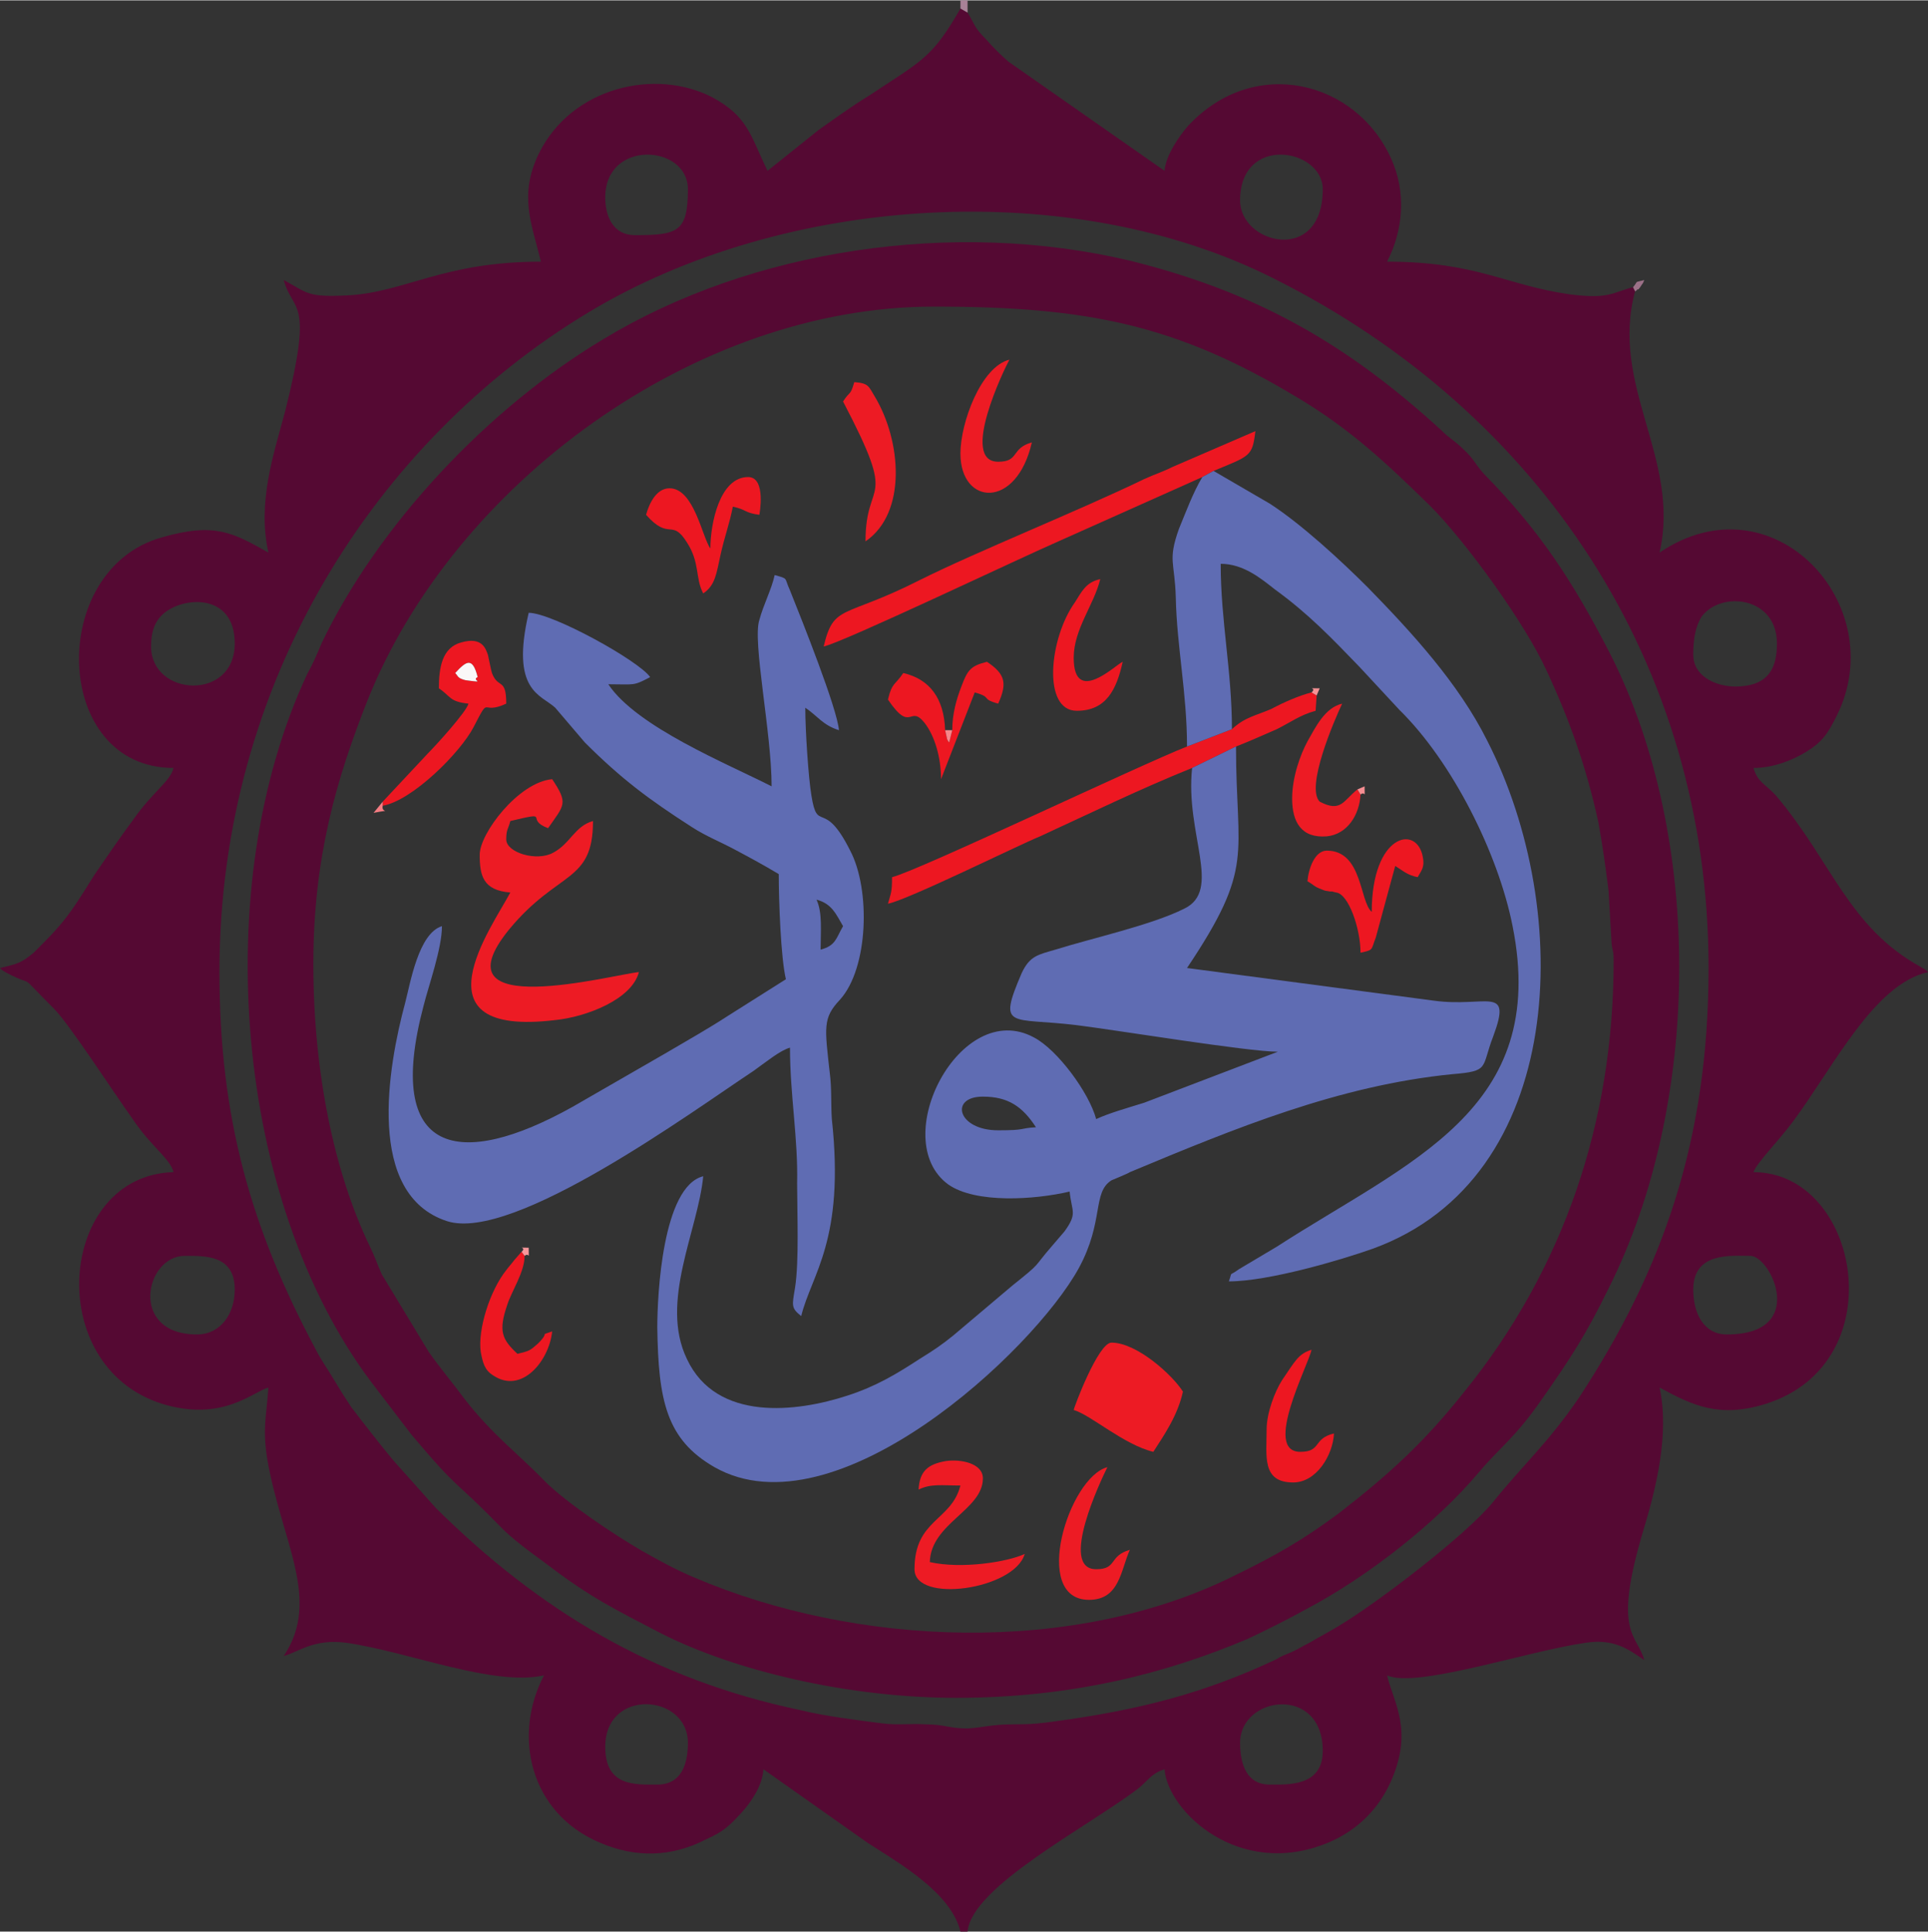 <?xml version="1.0" encoding="UTF-8"?> <svg xmlns="http://www.w3.org/2000/svg" xmlns:xlink="http://www.w3.org/1999/xlink" xml:space="preserve" width="7.083in" height="7.097in" version="1.1" style="shape-rendering:geometricPrecision; text-rendering:geometricPrecision; image-rendering:optimizeQuality; fill-rule:evenodd; clip-rule:evenodd" viewBox="0 0 1889 1892"><rect x="0" y="0" width="1889" height="1892" fill="#333333" stroke="none"/> <defs> <style type="text/css"> .fil3 {fill:#550933} .fil2 {fill:#5F6CB3} .fil6 {fill:#9C7188} .fil5 {fill:#A88197} .fil0 {fill:#ED1721} .fil1 {fill:#ED1B24} .fil9 {fill:#F57C82} .fil10 {fill:#F58E92} .fil7 {fill:#F6868A} .fil11 {fill:#F69295} .fil8 {fill:#F8969A} .fil4 {fill:#FAF7F8} </style> </defs> <g id="Layer_x0020_1">  <g id="_1825888278368"> <g> <path class="fil0" d="M1178 467l11 -6c36,-15 38,-14 41,-39l-81 35c-10,5 -17,7 -28,12 -64,31 -164,71 -220,99 -75,38 -84,23 -94,65 19,-4 191,-86 230,-103l141 -63z"></path> <path class="fil0" d="M1207 714l-44 17c-46,18 -264,122 -289,128 0,15 -1,15 -4,26 20,-4 127,-57 149,-66 50,-23 97,-46 149,-67l43 -21c13,-5 26,-11 40,-17 14,-7 23,-14 38,-18l1 -15 -5 -3c-12,3 -28,10 -39,16 -16,7 -26,8 -39,20z"></path> <path class="fil0" d="M446 659c11,-12 17,-16 22,4 -7,3 10,6 -12,3 -8,-2 -7,-4 -10,-7zm-71 126l0 4c29,-5 76,-52 89,-77 17,-33 6,-11 32,-23 0,-26 -8,-14 -14,-30 -1,-3 -3,-14 -4,-18 -2,-5 -5,-18 -26,-12 -19,5 -22,25 -22,45 12,8 10,13 29,15 -2,8 -32,41 -40,49l-44 47z"></path> <path class="fil0" d="M696 537c-8,-11 -16,-59 -40,-59 -13,0 -20,15 -23,26 23,26 25,3 40,27 13,20 8,35 16,50 12,-8 13,-20 17,-38 4,-18 9,-31 12,-47 14,3 11,6 26,8 0,0 7,-37 -11,-37 -28,0 -37,46 -37,70z"></path> <path class="fil0" d="M1344 893c-12,-10 -9,-60 -44,-60 -12,0 -18,18 -19,30 7,4 6,5 14,8 5,2 3,1 8,2 0,0 2,0 2,0l4 1c12,1 24,35 24,59 13,-3 10,-2 15,-15l19 -70c8,5 12,9 22,11 4,-7 7,-10 5,-20 -6,-32 -50,-22 -50,54z"></path> <path class="fil0" d="M933 715l-3 12c-1,-1 -2,-3 -2,-3l-2 -9c-1,-31 -15,-50 -41,-56 -8,12 -11,9 -15,26 23,34 21,4 36,23 10,13 16,34 16,55l33 -85c18,5 5,6 23,11 9,-20 7,-29 -11,-41 -16,4 -19,8 -25,24 -5,13 -9,27 -9,43z"></path> <path class="fil0" d="M514 1230l-3 -4 -7 8c-3,4 -5,6 -8,10 -16,20 -28,58 -25,80 2,11 4,18 12,23 28,19 55,-14 58,-43 -14,5 -1,-1 -14,12 -8,7 -8,7 -20,10 -15,-14 -19,-22 -10,-48 4,-13 17,-32 17,-48z"></path> <path class="fil0" d="M1241 1400c0,26 -5,52 26,52 23,0 39,-27 40,-48 -21,5 -12,18 -33,18 -37,0 8,-85 11,-100 -13,4 -16,11 -29,30 -7,11 -15,32 -15,48z"></path> <path class="fil0" d="M1055 696c29,0 39,-21 45,-48 -6,2 -48,44 -48,-4 0,-28 20,-52 26,-77 -14,3 -18,12 -25,23 -25,35 -32,106 2,106z"></path> </g> <g> <path class="fil1" d="M470 837c0,20 3,35 30,37 -18,34 -97,142 44,125 30,-3 75,-20 82,-47 -24,2 -202,50 -127,-42 48,-58 82,-45 82,-106 -18,5 -22,22 -39,31 -16,9 -46,0 -46,-13 0,-10 2,-10 4,-18 42,-10 13,-2 37,7 16,-23 20,-24 4,-48 -33,3 -71,53 -71,74z"></path> <path class="fil1" d="M1052 1381c17,5 49,34 78,41 11,-17 24,-36 29,-59 -10,-16 -45,-48 -70,-48 -13,0 -37,64 -37,66z"></path> <path class="fil1" d="M900 1459c12,-6 23,-4 41,-4 -9,35 -45,33 -45,82 0,34 98,20 108,-15 -17,8 -62,15 -93,8 1,-38 52,-51 52,-82 0,-15 -22,-19 -36,-17 -18,3 -26,10 -27,28z"></path> <path class="fil1" d="M1333 778l-3 -5c-14,11 -16,23 -37,12 -14,-14 14,-79 22,-96 -17,4 -26,23 -34,37 -7,13 -15,35 -15,56 0,23 9,39 34,37 20,-2 32,-21 33,-41z"></path> <path class="fil1" d="M826 393c55,105 22,73 22,137 41,-28 35,-99 9,-142 -6,-10 -6,-13 -20,-14 -4,14 -4,8 -11,19z"></path> <path class="fil1" d="M941 444c0,51 55,55 70,-11 -21,6 -12,19 -33,19 -38,0 6,-91 11,-100 -28,7 -48,62 -48,92z"></path> <path class="fil1" d="M1067 1567c30,0 31,-29 40,-49 -21,6 -12,19 -33,19 -37,0 5,-88 11,-100 -38,10 -75,130 -18,130z"></path> </g> <g> <path class="fil2" d="M963 1074c25,0 39,10 52,30 -17,1 -9,3 -37,3 -40,0 -48,-33 -15,-33zm205 -322c-7,65 30,120 -8,138 -32,16 -91,29 -126,40 -17,5 -25,6 -33,23 -24,56 -11,43 54,51 40,5 168,26 197,26l-131 50c-16,5 -34,10 -47,16 -7,-26 -38,-68 -61,-80 -72,-39 -144,100 -84,144 27,19 85,15 119,7 2,20 8,21 -5,39 -5,6 -7,8 -12,14 -20,23 -9,15 -39,39l-58 49c-11,9 -20,15 -33,23 -23,15 -43,27 -71,36 -49,16 -128,26 -157,-36 -27,-56 11,-126 16,-179 -40,10 -45,117 -45,148 1,72 9,110 56,137 118,67 312,-113 357,-195 25,-46 13,-74 32,-86 0,0 17,-7 18,-8 103,-43 205,-85 316,-96 37,-3 28,-6 40,-37 19,-51 -7,-28 -58,-35l-242 -32c67,-100 48,-109 48,-217l-43 21z"></path> <path class="fil2" d="M800 881c15,4 19,14 26,26 -7,12 -7,19 -22,23 0,-18 2,-36 -4,-49zm-204 -211l0 0zm0 0c26,0 24,2 41,-7 -11,-16 -96,-63 -119,-63 -18,77 12,80 26,93l29 34c36,36 63,56 105,83 14,9 27,14 42,22 15,8 28,15 43,24 0,26 2,82 7,103l-57 36c-20,13 -38,23 -60,36l-92 53c-111,62 -185,48 -146,-99 5,-20 18,-56 18,-78 -23,7 -31,56 -36,75 -17,63 -39,188 41,214 65,21 241,-108 300,-147 14,-10 26,-20 36,-23 0,46 8,89 7,133 0,29 2,76 -2,102 -3,18 -4,20 6,28 10,-41 43,-74 30,-193 -1,-15 0,-30 -2,-45 -5,-45 -7,-54 10,-72 28,-31 30,-108 10,-146 -26,-52 -32,-16 -38,-54 -3,-18 -6,-64 -6,-86 12,8 17,17 33,22 -2,-22 -36,-107 -48,-137 -6,-13 -1,-11 -15,-15 -3,14 -11,29 -15,44 -7,21 12,110 12,163 -43,-22 -132,-58 -160,-100z"></path> <path class="fil2" d="M1178 467c-9,15 -16,34 -23,51 -11,31 -4,32 -3,67 1,48 11,94 11,146l44 -17c0,-57 -11,-106 -11,-162 22,0 39,14 53,25 33,24 55,47 83,76l39 42c52,51 97,141 111,212 36,180 -101,230 -231,314l-37 22c-11,8 -6,1 -10,12 39,0 110,-21 141,-32 190,-69 198,-330 112,-498 -28,-56 -74,-106 -117,-150 -26,-26 -65,-62 -96,-82l-55 -32 -11 6z"></path> </g> <g> <path class="fil3" d="M1215 1707c0,-46 81,-57 81,8 0,35 -34,33 -52,33 -22,0 -29,-19 -29,-41zm-571 41c-22,0 -51,2 -51,-37 0,-58 81,-52 81,-4 0,22 -7,41 -30,41zm1015 -485c0,-37 37,-33 56,-33 20,0 57,77 -23,77 -23,0 -33,-21 -33,-44zm-1466 44c-67,0 -51,-77 -12,-77 20,0 49,-1 49,33 0,24 -14,44 -37,44zm22 -355c0,-285 154,-521 361,-646 192,-116 474,-134 673,-33 259,130 425,376 425,675 0,169 -45,296 -127,421 -30,44 -55,66 -84,102 -26,32 -112,98 -152,122 -10,6 -16,9 -28,16 -6,3 -9,5 -15,8 -6,3 -11,4 -17,8 -72,34 -136,50 -217,61 -14,2 -22,3 -42,3 -21,0 -27,3 -44,4 -19,0 -22,-4 -41,-4 -14,-1 -28,1 -43,-1 -23,-3 -56,-7 -80,-13 -143,-30 -255,-97 -357,-198l-42 -47c-14,-17 -28,-35 -41,-52 -6,-9 -11,-17 -17,-27 -7,-12 -12,-18 -18,-30 -63,-118 -94,-226 -94,-369zm1444 -311c0,-15 2,-27 8,-37 19,-26 74,-20 74,26 0,25 -9,40 -35,42 -21,2 -47,-8 -47,-31zm-1511 -8c0,-15 4,-25 12,-32 19,-17 70,-21 70,29 0,57 -82,52 -82,3zm1067 -437c0,-65 81,-51 81,-11 0,74 -81,54 -81,11zm-622 -3c0,-57 81,-52 81,-8 0,42 -10,45 -52,45 -21,0 -29,-18 -29,-37zm1009 92l-2 -4c-20,5 -23,12 -62,7 -63,-9 -91,-32 -179,-32 16,-31 19,-68 4,-101 -34,-76 -134,-102 -199,-32 -8,9 -22,29 -23,44l-153 -107c-8,-7 -15,-14 -22,-22 -12,-12 -10,-13 -18,-26l-7 -4c-28,49 -38,51 -89,85 -18,11 -33,22 -50,34l-50 40c-17,-35 -19,-53 -54,-72 -56,-29 -138,-10 -170,55 -20,41 -7,69 2,106 -96,0 -133,30 -189,33 -40,2 -39,-2 -63,-15 9,33 30,16 1,130 -11,41 -27,88 -16,137 -34,-19 -52,-30 -104,-15 -113,31 -108,226 11,226 -3,13 -20,23 -39,50 -14,19 -25,35 -38,54 -19,30 -26,43 -51,68l-9 9c-12,10 -16,11 -33,15 3,3 2,2 7,5 31,16 7,-4 46,35 15,15 59,83 77,108 18,27 37,39 40,52 -113,3 -129,190 -11,227 59,18 89,-12 104,-16 -2,29 -6,40 -1,71 14,80 53,137 16,192 15,-4 29,-17 61,-13 62,9 144,43 194,32 -31,59 -14,135 55,164 35,15 70,14 103,-3 18,-8 23,-13 36,-27 9,-10 20,-26 21,-42l102 72c31,20 82,49 91,87l7 0c4,-44 117,-102 167,-140 10,-8 13,-15 26,-19 3,41 73,108 160,72 29,-12 51,-34 63,-63 20,-48 2,-73 -5,-101 29,13 138,-24 195,-32 27,-4 41,6 57,17 -7,-26 -32,-25 0,-130 11,-37 25,-91 15,-137 33,18 59,30 104,16 127,-40 92,-227 -12,-227 3,-9 25,-31 39,-50 40,-54 79,-134 132,-146 -3,-3 -2,-2 -7,-5 -71,-39 -87,-103 -142,-168 -10,-11 -18,-13 -22,-27 20,0 39,-8 52,-16 16,-10 21,-18 30,-36 53,-108 -63,-234 -174,-159 21,-92 -49,-163 -24,-256z"></path> <path class="fil3" d="M1581 941c0,156 -48,301 -147,423 -39,49 -73,80 -122,118 -35,26 -61,41 -102,61 -158,79 -371,70 -530,2 -19,-8 -35,-17 -51,-26 -26,-15 -74,-47 -95,-68 -26,-27 -51,-45 -79,-81 -11,-15 -23,-29 -35,-46l-46 -76c-4,-9 -7,-18 -12,-28 -35,-73 -55,-171 -55,-276 0,-105 23,-182 53,-258 84,-211 320,-386 555,-386 151,0 238,18 356,89 52,31 87,64 130,106 35,35 93,115 114,161 22,47 39,94 51,149 4,22 7,43 10,67l3 52c1,9 2,6 2,17zm-644 722c113,0 206,-24 286,-58 19,-9 39,-19 57,-29 59,-31 127,-84 169,-134 20,-24 35,-33 62,-72 28,-40 43,-63 65,-108 91,-181 93,-441 2,-621 -37,-72 -69,-121 -124,-177 -9,-10 -10,-15 -20,-24 -9,-9 -13,-10 -22,-19 -92,-84 -180,-135 -305,-166 -173,-41 -371,-11 -516,77 -112,67 -220,181 -276,298 -5,12 -8,19 -14,30 -97,207 -71,516 63,694l39 51c48,57 40,42 85,88 14,15 33,28 49,40 42,32 65,43 111,67 71,36 182,63 289,63z"></path> </g> <path class="fil4" d="M468 663c-5,-20 -11,-16 -22,-4 3,3 2,5 10,7 22,3 5,0 12,-3z"></path> <polygon class="fil5" points="941,8 948,12 948,0 941,0 "></polygon> <path class="fil6" d="M1600 281l2 4c1,0 2,-2 3,-2 0,1 1,-1 2,-2 3,-5 2,-2 4,-7 -11,3 -5,0 -11,7z"></path> <path class="fil7" d="M933 715l-7 0 2 9c0,0 1,2 2,3l3 -12z"></path> <path class="fil8" d="M514 1230c5,-4 4,6 4,-8 -14,0 -1,-1 -7,4l3 4z"></path> <path class="fil9" d="M375 789l0 -4 -9 11c20,-4 7,1 9,-7z"></path> <path class="fil10" d="M1333 778c5,-4 4,6 4,-8l-7 3 3 5z"></path> <path class="fil11" d="M1290 681l3 -7c-15,0 -2,-1 -8,4l5 3z"></path> </g> </g> </svg> 